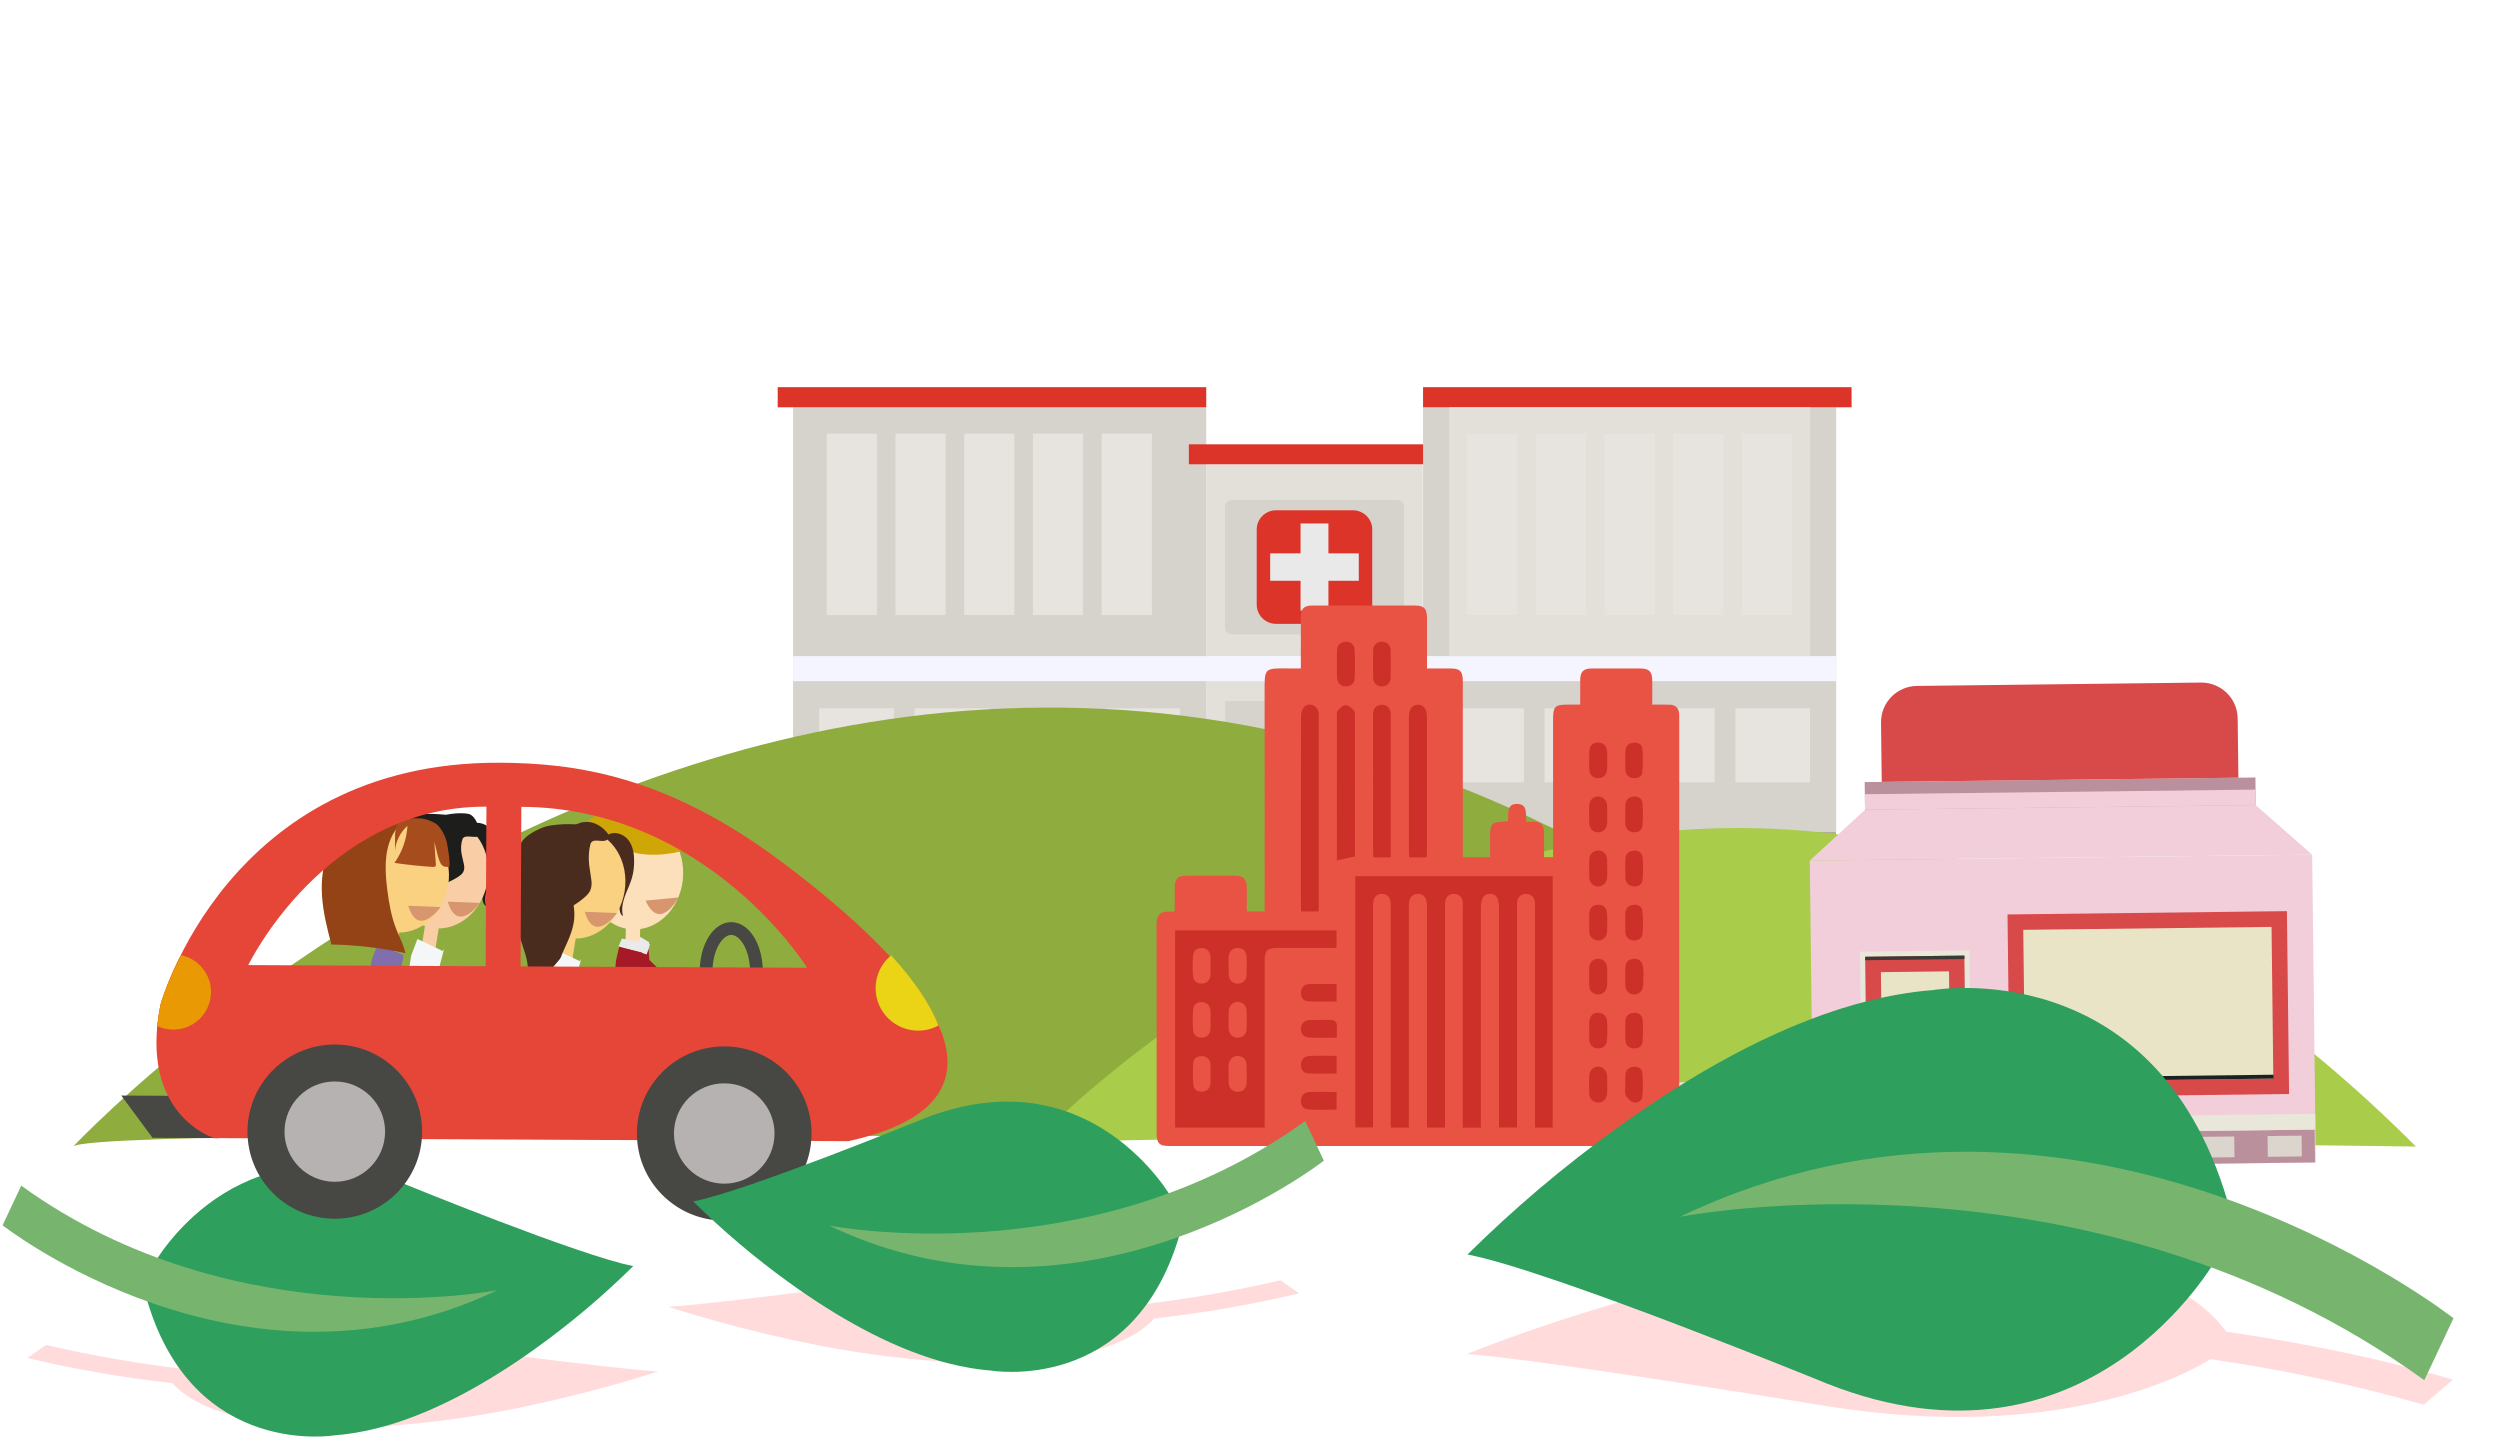 <svg xmlns="http://www.w3.org/2000/svg" viewBox="0 0 517.496 300.11"><g><g id="Livello_1" data-name="Livello 1"><g><rect x="249.689" y="96.102" width="44.816" height="76.112" fill="#e2e0d9"></rect><g><rect x="253.605" y="145.13" width="36.983" height="24.334" fill="#d6d2cc"></rect><rect x="249.689" y="169.464" width="44.816" height="2.749" fill="#d6d2cc"></rect></g><rect x="164.165" y="84.306" width="85.524" height="87.907" fill="#d6d2cc"></rect><rect x="160.983" y="80.144" width="88.706" height="4.161" fill="#dd342a"></rect><rect x="246.09" y="91.971" width="51.94" height="4.131" fill="#dd342a"></rect><g><path d="M288.998,131.319h-33.802c-.892,0-1.617-.544-1.617-1.213v-25.386c0-.67.725-1.215,1.617-1.215h33.802c.891,0,1.616.544,1.616,1.215v25.386c0,.67-.725,1.213-1.616,1.213Z" fill="#d6d2cc"></path><g><path d="M264.169,105.622c-2.222,0-4.028,1.776-4.028,3.958v15.601c0,2.185,1.805,3.96,4.028,3.96h15.857c2.221,0,4.024-1.775,4.024-3.96v-15.601c0-2.182-1.804-3.958-4.024-3.958h-15.857Z" fill="#dd342a"></path><polygon points="281.265 114.544 274.981 114.544 274.981 108.36 269.212 108.36 269.212 114.544 262.925 114.544 262.925 120.22 269.212 120.22 269.212 126.401 274.981 126.401 274.981 120.22 281.265 120.22 281.265 114.544" fill="#e9e9e9"></polygon></g></g><rect x="174.023" y="131.528" width="8.904" height="4.282" fill="#d6d2cc"></rect><rect x="230.928" y="131.529" width="8.904" height="4.282" fill="#d6d2cc"></rect><rect x="216.703" y="131.529" width="8.902" height="4.282" fill="#d6d2cc"></rect><rect x="202.474" y="131.529" width="8.905" height="4.282" fill="#d6d2cc"></rect><rect x="188.248" y="131.528" width="8.904" height="4.282" fill="#d6d2cc"></rect><g><rect x="169.57" y="146.616" width="15.471" height="15.338" fill="#e7e4e0"></rect><rect x="189.317" y="146.616" width="15.472" height="15.338" fill="#e7e4e0"></rect><rect x="209.065" y="146.616" width="15.471" height="15.338" fill="#e7e4e0"></rect><rect x="228.812" y="146.616" width="15.471" height="15.338" fill="#e7e4e0"></rect></g><rect x="294.569" y="84.306" width="85.521" height="87.909" fill="#d6d2cc"></rect><rect x="294.569" y="80.144" width="88.705" height="4.162" fill="#dd342a"></rect><rect x="164.165" y="135.811" width="215.924" height="5.192" fill="#f4f5ff"></rect><g><rect x="299.973" y="84.306" width="74.712" height="51.505" fill="#e2e0d9"></rect><rect x="360.588" y="89.774" width="10.388" height="37.54" fill="#e7e4e0"></rect><rect x="346.36" y="89.774" width="10.389" height="37.54" fill="#e7e4e0"></rect><rect x="332.135" y="89.774" width="10.386" height="37.54" fill="#e7e4e0"></rect><rect x="317.909" y="89.774" width="10.387" height="37.54" fill="#e7e4e0"></rect><rect x="303.683" y="89.774" width="10.387" height="37.54" fill="#e7e4e0"></rect></g><g><rect x="359.214" y="146.616" width="15.472" height="15.338" fill="#e7e4e0"></rect><rect x="339.467" y="146.616" width="15.472" height="15.338" fill="#e7e4e0"></rect><rect x="319.719" y="146.616" width="15.472" height="15.338" fill="#e7e4e0"></rect><rect x="299.973" y="146.616" width="15.47" height="15.338" fill="#e7e4e0"></rect></g><rect x="164.165" y="172.214" width="215.868" height="3.339" fill="#b4aa9b"></rect><rect x="228.041" y="89.774" width="10.388" height="37.54" fill="#e7e4e0"></rect><rect x="213.813" y="89.774" width="10.389" height="37.54" fill="#e7e4e0"></rect><rect x="199.588" y="89.774" width="10.386" height="37.54" fill="#e7e4e0"></rect><rect x="185.362" y="89.774" width="10.387" height="37.54" fill="#e7e4e0"></rect><rect x="171.136" y="89.774" width="10.387" height="37.54" fill="#e7e4e0"></rect></g><path d="M15.151,237.333s191.089-204.452,395.541,0c0,0-390.196-5.345-395.541,0Z" fill="#8fac3f"></path><path d="M213.111,237.333s138.647-148.342,286.989,0c0,0-283.111-3.878-286.989,0Z" fill="#a9cc4b"></path><g><rect x="374.998" y="177.526" width="103.995" height="63.71" transform="translate(-2.443 5.057) rotate(-.677)" fill="#f1ceda"></rect><polygon points="466.937 166.67 457.951 166.777 448.964 166.883 439.977 166.989 430.99 167.095 422.003 167.201 413.017 167.307 404.029 167.413 395.044 167.519 386.055 167.626 374.625 178.142 386.178 178.006 397.733 177.869 409.288 177.733 420.843 177.596 432.397 177.46 443.952 177.323 455.505 177.187 467.059 177.05 478.613 176.914 466.937 166.67" fill="#f1ceda"></polygon><rect x="386.018" y="161.415" width="80.887" height="5.733" transform="translate(-1.91 5.048) rotate(-.677)" fill="#bb909d"></rect><rect x="386.033" y="163.926" width="80.887" height="3.222" transform="translate(-1.925 5.048) rotate(-.677)" fill="#f1ceda"></rect><g><rect x="415.774" y="188.949" width="57.839" height="37.851" transform="translate(-2.424 5.266) rotate(-.677)" fill="#d8494a"></rect><rect x="418.995" y="192.17" width="51.397" height="31.408" transform="translate(-2.424 5.266) rotate(-.677)" fill="#e9e4c6"></rect><rect x="419.176" y="222.77" width="51.454" height=".806" transform="translate(-2.605 5.27) rotate(-.677)" fill="#1b2021"></rect></g><path d="M455.592,141.289l-58.794.695c-4.152.049-7.477,3.454-7.428,7.604l.145,12.263,73.826-.871-.145-12.264c-.049-4.151-3.453-7.476-7.604-7.427Z" fill="#d8494a"></path><g><rect x="375.334" y="234.434" width="103.832" height="6.801" transform="translate(-2.779 5.062) rotate(-.677)" fill="#bb909d"></rect><rect x="375.337" y="236.257" width="3.524" height="4.295" transform="translate(-2.789 4.47) rotate(-.677)" fill="#dbd5cd"></rect><rect x="385.754" y="236.113" width="7.048" height="4.295" transform="translate(-2.787 4.614) rotate(-.677)" fill="#dbd5cd"></rect><rect x="399.698" y="235.948" width="7.045" height="4.295" transform="translate(-2.784 4.779) rotate(-.677)" fill="#dbd5cd"></rect><rect x="413.638" y="235.784" width="7.046" height="4.295" transform="translate(-2.781 4.943) rotate(-.677)" fill="#dbd5cd"></rect><rect x="427.58" y="235.619" width="7.046" height="4.295" transform="translate(-2.778 5.108) rotate(-.677)" fill="#dbd5cd"></rect><rect x="441.521" y="235.454" width="7.047" height="4.295" transform="translate(-2.775 5.273) rotate(-.677)" fill="#dbd5cd"></rect><rect x="455.462" y="235.29" width="7.046" height="4.295" transform="translate(-2.772 5.437) rotate(-.677)" fill="#dbd5cd"></rect><rect x="469.404" y="235.125" width="7.046" height="4.295" transform="translate(-2.769 5.602) rotate(-.677)" fill="#dbd5cd"></rect></g><rect x="375.274" y="231.167" width="103.995" height="3.266" transform="translate(-2.72 5.062) rotate(-.677)" fill="#e9e6da"></rect><g><rect x="383.868" y="234.793" width="25.883" height="3.4" transform="translate(-2.765 4.703) rotate(-.677)" fill="#ddbac4"></rect><rect x="383.878" y="236.494" width="25.883" height="1.7" transform="translate(-2.775 4.703) rotate(-.677)" fill="#e9e6da"></rect><rect x="381.133" y="238.193" width="31.433" height="3.401" transform="translate(-2.805 4.704) rotate(-.677)" fill="#ddbac4"></rect><rect x="381.143" y="239.894" width="31.433" height="1.7" transform="translate(-2.816 4.704) rotate(-.677)" fill="#e9e6da"></rect></g><g><rect x="385.22" y="196.856" width="22.691" height="37.939" transform="translate(-2.521 4.698) rotate(-.677)" fill="#e9e6da"></rect><rect x="386.299" y="197.93" width="20.543" height="36.865" transform="translate(-2.528 4.699) rotate(-.677)" fill="#d8494a"></rect><rect x="389.438" y="201.152" width="14.099" height="16.105" transform="translate(-2.443 4.697) rotate(-.677)" fill="#e9e4c6"></rect><rect x="386.085" y="197.931" width="20.543" height=".715" transform="translate(-2.314 4.695) rotate(-.677)" fill="#3b3935"></rect></g></g><g><path id="Tracciato_4173" data-name="Tracciato 4173" d="M88.565,278.246c-30.536-3.981-47.237,3.28-50.815,5.086-9.495-1.114-18.921-2.761-28.231-4.933l-3.865,2.708c9.882,2.347,19.899,4.084,29.995,5.2,9.8,10.805,38.926,9.135,38.926,9.135h.024c.8-.021,1.6-.047,2.4-.082.444-.019.889-.042,1.334-.065l.627-.034c10.574-.688,21.08-2.185,31.426-4.479l.44-.1c.588-.127,1.17-.255,1.746-.384.425-.095.847-.19,1.264-.286l.548-.125c.688-.158,1.36-.317,2.024-.475l.115-.027c11.708-2.8,19.681-5.5,19.681-5.5-10.776-.661-47.639-5.639-47.639-5.639Z" fill="#ffdcdb"></path><g id="Raggruppa_9789" data-name="Raggruppa 9789"><path id="Tracciato_4174" data-name="Tracciato 4174" d="M71.875,296.835c.445-.056.889-.128,1.334-.2.21-.033.419-.067.627-.1,10.945-1.846,21.989-7.416,31.426-13.57l.44-.289c.588-.387,1.17-.774,1.745-1.163.426-.288.848-.577,1.265-.866.182-.127.367-.253.548-.379.687-.479,1.361-.959,2.024-1.44l.115-.083c6.981-5.039,13.561-10.612,19.681-16.669-10.767-2.021-47.633-17.1-47.633-17.1-34.712-13.711-51.555,16.6-51.555,16.6l-.5,2.763c-1.492-.328-2.291-.532-2.291-.532.4,1.958.88,3.775,1.4,5.515h0c0,.009.006.018.009.027,9.783,32.8,38.945,27.737,38.945,27.737h.024c.796-.066,1.596-.145,2.396-.251Z" fill="#2e9f5d"></path><path id="Tracciato_4175" data-name="Tracciato 4175" d="M.534,253.634s49.377,38.817,102.41,13.435h0s-53.969,10.593-98.546-21.641" fill="#77b56f"></path></g></g><g><path d="M266.445,230.023c.796-.246,1.579-.491,2.38-.735.829-.253,1.672-.346,3.12-.343,2.942.007,5.879.015,8.813.024,1.442.005,1.717.1.986.351-.708.243-1.455.487-2.217.741l3.253.008.655-.223c6.244-2.125,12.5-4.25,18.725-6.376,2.461-.84,2.167-.812,6.431-.78.491.004.988.006,1.58.009.543-.193,1.038-.368,1.532-.544.981-.348,1.956-.697,2.946-1.045.636-.224,1.384-.317,2.51-.313,1.059.004,2.103.013,3.154.02,4.083.027,8.166.053,12.248.08,1.384.009,1.612.1.941.383-1.035.437-2.087.873-3.131,1.31-.156.065-.312.131-.52.218,1.282.007,2.467.013,3.648.02,1.506.009,1.742.095,1.073.39-3.846,1.695-7.694,3.39-11.541,5.084l-.505.223,4.813.014c.464-.213.931-.428,1.399-.643.795-.365,1.232-.421,3.304-.422.206-0.0.421-.004.727-.008.596-.21.748-.526,2.677-.516,1.839.01.813.307.437.537.48.002.89.001,1.291.005,1.192.01,1.565.107,1.163.32-.466.246-.976.493-1.491.752l1.589.005.39-.199c2.585-1.318,5.169-2.637,7.754-3.955.691-.353,1.156-.414,3.079-.404.638.003,1.276.006,2.074.01.467-.25.906-.488,1.355-.725.502-.266,1.137-.353,2.533-.346,2.512.012,5.022.026,7.529.042,1.325.008,1.669.104,1.28.356-.367.238-.764.475-1.178.731.975.005,1.84.006,2.694.014,1.066.01,1.42.107,1.158.308-.055.042-.125.084-.189.125-6.22,4.087-12.44,8.173-18.66,12.26-.57.374-1.066.432-3.713.432-34.092 0-68.184 0-102.277-0-2.363-0-2.61-.071-1.456-.421,6.885-2.089,13.789-4.179,20.64-6.268,1.11-.338,1.844-.523,4.386-.488.131.002.303-.008.611-.016ZM307.752,236.667l.513-.233c4.7-2.129,9.401-4.257,14.101-6.386.624-.283,1.397-.409,2.514-.411,1.153-.002,1.398.13.773.421-4.576,2.132-9.152,4.264-13.728,6.397-.149.07-.298.139-.442.206l3.704.001.47-.225c4.427-2.124,8.854-4.248,13.281-6.372.113-.054.205-.109.349-.163.416-.155,1.325-.259,2.187-.247.902.013,1.242.103,1.036.256-.072.054-.211.108-.32.163-4.303,2.128-8.607,4.255-12.91,6.383l-.42.207,3.625.001c4.936-2.516,9.853-5.023,14.767-7.528-11.769-.032-23.466-.064-35.167-.096-6.704,2.545-13.374,5.077-20.053,7.613l3.637.001c.222-.086.408-.158.594-.231,5.578-2.167,11.155-4.333,16.735-6.5.568-.221,1.436-.338,2.456-.336,1.03.002,1.297.121.764.341-.118.049-.244.097-.366.146-5.32,2.116-10.64,4.231-15.959,6.347l-.596.237,3.699.001.593-.242c5.185-2.113,10.37-4.227,15.555-6.34.134-.055.258-.109.408-.164.559-.203,1.436-.315,2.426-.309.982.005,1.277.119.833.326-.117.055-.257.109-.388.164-5.049,2.111-10.099,4.222-15.148,6.333l-.553.231,3.699.001.569-.244c4.957-2.127,9.913-4.254,14.873-6.381.169-.072.322-.147.579-.217.503-.136,1.245-.202,2.051-.195.811.007,1.162.086,1.007.222-.067.059-.244.121-.381.181-4.863,2.143-9.728,4.286-14.592,6.429l-.479.211,3.704.001ZM263.432,236.655c.252-.086.464-.158.677-.231,4.766-1.622,9.529-3.244,14.298-4.866.843-.287,1.636-.374,3.351-.371,2.691.005,5.379.01,8.069.015.996.002,1.993.004,3.04.006l1.435-.532c-9.936-.021-19.812-.042-29.698-.063-6.534,2.02-13.017,4.024-19.533,6.038,6.105.001,12.147.002,18.36.003ZM292.566,230.093c.169-.052.279-.082.362-.113,5.371-1.947,10.74-3.894,16.106-5.841.117-.042.242-.087.289-.127.234-.195-.853-.279-1.963-.134-.51.066-1.0.184-1.27.279-5.432,1.919-10.83,3.837-16.233,5.756-.163.058-.297.116-.441.173l3.15.007ZM300.097,228.552c1.21-.037,2.297-.07,3.459-.106.071-.024.187-.059.28-.095,3.66-1.388,7.319-2.776,10.968-4.164.156-.06.383-.14.287-.175-.198-.072-.48-.165-.932-.163-.459.002-1.213.097-1.757.174-.295.041-.438.129-.618.195-2.928,1.085-5.852,2.169-8.776,3.254-1.001.371-2.003.743-2.91,1.079ZM309.829,228.489l.599-.238c3.328-1.323,6.656-2.646,9.981-3.97.167-.067.367-.135.451-.2.18-.136-.133-.213-.861-.214-.771-.001-1.464.077-1.968.224-.102.03-.17.061-.248.091-3.567,1.385-7.134,2.771-10.696,4.156-.119.046-.191.093-.29.142l3.032.009ZM316.148,228.51c.174-.064.319-.111.433-.159,3.251-1.358,6.501-2.716,9.745-4.074.587-.246.388-.378-.538-.383-.927-.005-1.748.122-2.365.367-.031.012-.06.024-.09.036-3.275,1.335-6.551,2.67-9.823,4.005-.157.064-.276.128-.424.197l3.062.009ZM316.205,222.582c-.001-0-.002-0-.003-0-.377.14-.781.28-1.124.419-.403.164-.153.276.603.282.819.006,1.624-.079,2.056-.227.865-.296,1.654-.595,2.342-.891.342-.147.021-.241-.815-.235-.825.006-1.509.098-1.969.252-.399.133-.729.267-1.09.401ZM321.811,222.619c-.359.139-.739.279-1.072.418-.397.167-.134.269.657.276.789.007,1.624-.086,2.058-.249.742-.278,1.442-.557,2.103-.836.39-.164.073-.264-.705-.267-.774-.003-1.555.095-2.007.258-.369.133-.692.267-1.035.4ZM281.096,235.578c-1.921-.001-3.709-.01-5.547.001-.964.006-1.848.1-2.337.248-.487.147-.311.269.599.28,1.872.021,3.856.007,5.839.008l1.446-.536ZM284.053,234.483c-1.846-.002-3.557-.012-5.323-.001-1.028.007-1.991.098-2.489.268-.41.14-.213.252.635.261,1.845.019,3.784.008,5.728.009l1.449-.537ZM289.92,232.304c-1.825-.003-3.509-.012-5.236-.005-.923.004-1.747.098-2.224.244-.478.147-.331.266.546.276,1.762.021,3.622.01,5.489.013l1.425-.528ZM285.585,233.931c.42-.156.84-.289,1.098-.42.084-.043-.161-.11-.417-.113-1.479-.012-2.992-.014-4.524-.008-.991.004-1.847.094-2.376.25-.502.148-.218.273.805.282,1.714.015,3.495.007,5.414.009ZM347.359,228.938c-.001-0-.002-0-.004-0.0.17-.096.387-.192.5-.288.182-.153-.337-.267-1.176-.257-.904.011-1.632.094-1.956.249-.389.185-.738.372-1.026.558-.245.158.263.267,1.103.267.846 0,1.725-.106,2.073-.26.202-.089.327-.18.486-.27ZM341.241,230.536c-.001 0-.003 0-.004 0-.176.096-.384.192-.521.288-.225.157.237.239,1.119.256.823.016,1.825-.097,2.148-.249.404-.191.762-.384,1.009-.575.192-.148-.225-.242-1.176-.243-.942-.002-1.655.085-2.035.236-.237.095-.363.192-.539.287ZM350.586,228.946c-.154.09-.321.18-.458.269-.24.157.161.248,1.023.264.83.016,1.659-.057,1.967-.2.471-.218.84-.441,1.08-.659.157-.143-.432-.216-1.286-.205-.846.011-1.52.096-1.826.243-.199.095-.334.191-.5.287ZM350.212,227.33c.159-.09.346-.18.472-.27.232-.164-.224-.282-1.057-.284-.786-.002-1.646.107-1.972.263-.374.179-.707.36-.989.54-.253.161.183.263,1.03.269.879.006,1.706-.099,2.066-.267.178-.083.303-.168.451-.252ZM335.908,235.396c-.002-0-.004-0-.005-0.0.17-.096.385-.192.5-.288.185-.153-.407-.262-1.341-.262-.919 0-1.893.111-2.226.267-.382.18-.714.36-.99.54-.247.161.291.262,1.278.265,1.026.004,1.961-.103,2.332-.271.184-.084.304-.168.453-.252ZM341.641,232.158c.002 0.0.005 0.0.007 0.0.159-.09.354-.18.47-.269.207-.159-.277-.259-1.204-.262-.94-.003-1.785.09-2.134.252-.399.185-.736.371-1.021.556-.235.153.201.241,1.15.255.895.013,1.846-.092,2.213-.245.227-.095.35-.191.52-.287ZM353.387,227.311c.001 0.0.002 0.0.004 0-.184.108-.422.216-.539.323-.148.135.211.218.981.233.764.014,1.569-.042,1.865-.176.504-.229.893-.463,1.153-.693.151-.133-.429-.205-1.199-.195-.802.01-1.486.091-1.798.239-.188.089-.313.179-.467.269ZM353.092,225.702c.17-.096.404-.193.495-.287.143-.148-.19-.243-1.04-.246-.844-.003-1.545.083-1.876.235-.415.191-.764.383-1.059.574-.243.158.228.257,1.08.254.899-.004,1.522-.098,1.88-.244.23-.094.351-.191.518-.287ZM335.281,233.778c-.165.09-.372.18-.485.269-.203.16.314.258,1.301.256,1.047-.002,1.813-.096,2.147-.242.434-.19.77-.383,1.022-.574.196-.149-.263-.24-1.24-.249-.936-.009-1.824.092-2.206.252-.228.095-.361.191-.538.287ZM339.572,235.395c-.174.102-.57.216-.461.302.116.09.58.185,1.142.216.766.043,1.811-.031,2.122-.164.55-.235.947-.475,1.182-.71.131-.13-.591-.197-1.505-.181-.89.016-1.639.093-1.951.233-.227.101-.358.203-.53.305ZM356.124,225.713c-.174.102-.391.204-.51.304-.159.136.159.219.902.237.737.017,1.528-.036,1.819-.169.511-.234.907-.474,1.163-.709.145-.133-.457-.192-1.219-.18-.763.013-1.363.092-1.658.229-.204.095-.335.191-.497.287ZM348.443,232.173c.024-0.0.048-0.0.071-0.0.133-.101.33-.204.385-.303.092-.162-.46-.246-1.449-.229-1.005.016-1.643.112-1.921.264-.318.173-.622.346-.887.52-.251.164.195.267,1.118.277.898.01,1.8-.084,2.197-.242.234-.094.328-.19.485-.286ZM342.323,233.782c-.163.096-.37.192-.48.287-.157.135.213.221,1.082.238.914.018,1.833-.041,2.166-.184.518-.223.897-.451,1.135-.675.151-.142-.515-.212-1.463-.198-.944.013-1.642.099-1.946.245-.198.095-.333.191-.494.287ZM347.878,230.531c-.174.102-.369.203-.516.305-.214.148.191.237,1.025.254.837.017,1.732-.051,2.047-.193.496-.223.867-.452,1.1-.676.149-.143-.493-.208-1.394-.192-.847.015-1.481.098-1.788.233-.201.089-.316.179-.472.269Z" fill="#ffdcdb"></path><g><polygon points="241.011 235.564 345.181 235.564 345.181 151.079 325.496 151.079 325.322 178.428 312.257 180.17 299.541 177.383 299.541 140.627 291.18 140.627 291.005 131.743 273.063 130.698 272.889 141.847 265.05 141.324 266.444 186.789 262.786 191.144 240.663 191.667 241.011 235.564" fill="#cd3028"></polygon><g><path d="M243.167,188.599c0-1.663-.009-3.315.002-4.967.012-1.711.636-2.348,2.316-2.352,3.413-.009,6.827-.008,10.24-0,1.678.004,2.323.639,2.348,2.342.025,1.652.005,3.305.005,5.03h3.701v-1.515c0-14.439.015-28.878-.008-43.317-.009-5.707-.287-5.512,5.405-5.452.656.007,1.312.001,2.097.001,0-1.313-0-2.509 0-3.704 0-2.372-.009-4.744.003-7.115.008-1.524.668-2.181,2.218-2.202,1.457-.02,2.914-.005,4.371-.005,5.661-0,11.322-.003,16.984.001,1.92.001,2.526.603,2.534,2.544.013,2.996.004,5.992.004,8.988 0.0.448 0.0.896 0,1.492,1.701,0,3.271-.004,4.841.001,2.001.006,2.567.582,2.567,2.611.001,11.651.001,23.302.001,34.953v1.531h5.655c0-1.467-0-2.947 0-4.426.001-2.514.377-2.904,2.845-2.959.246-.005.491-.04.847-.07.182-1.448-.44-3.618,1.912-3.594,2.241.023,1.742,2.085,1.856,3.667.576,0,1.064-.012,1.552.002,1.446.041,2.122.699,2.147,2.168.029,1.702.007,3.404.007,5.192h1.867v-1.375c0-9.113-0-18.226 0-27.338 0-2.438.443-2.87,2.932-2.871.826-0,1.652-0,2.685-0,0-1.733-.006-3.377.002-5.02.008-1.838.628-2.463,2.478-2.468,3.33-.009,6.66-.012,9.99.001,1.761.007,2.415.652,2.439,2.403.023,1.652.005,3.305.005,5.085,1.262,0,2.376-.02,3.489.005,1.389.031,2.034.69,2.09,2.086.012.291.003.582.003.874 0,28.462 0,56.923-0,85.385-0,2.606-.409,3.008-3.056,3.008-34.092 0-68.184 0-102.277-0-2.363-0-2.844-.48-2.844-2.844-.001-14.106.018-28.212-.019-42.318-.006-2.284.135-3.535,3.134-3.339.155.01.314-.055.632-.117ZM306.536,233.427v-1.6c0-14.649-0-29.298 0-43.946 0-1.945.565-2.82,1.837-2.856,1.312-.036,1.917.867,1.917,2.874.001,14.69 0,29.38 0,44.071,0,.479 0.0.958 0,1.418h3.739v-1.554c0-14.649-0-29.297 0-43.946 0-.375-.026-.752.012-1.123.107-1.068.897-1.801,1.913-1.731,1.061.073,1.66.689,1.777,1.741.041.37.01.748.01,1.123 0,14.69 0,29.381 0,44.071v1.433h3.66v-52.03h-40.854v51.999h3.672c0-.589,0-1.083 0-1.577 0-14.815-.001-29.63.002-44.446 0-1.509.647-2.32,1.818-2.322,1.184-.002,1.829.8,1.852,2.305.005.333.001.666.001.999 0,14.482 0,28.965 0,43.447v1.623h3.735v-1.655c0-14.482-0-28.965 0-43.447,0-.375-.012-.75.006-1.123.069-1.395.759-2.168,1.904-2.149,1.136.019,1.786.793,1.844,2.211.015.374.005.749.005,1.124 0,14.482 0,28.965 0,43.447v1.585h3.735v-1.676c0-14.607-.001-29.214.003-43.821 0-.497-.023-1.01.085-1.489.212-.939.886-1.398,1.824-1.367.944.031,1.551.565,1.726,1.498.076.403.034.83.034,1.245.001,14.732.001,29.464.001,44.196v1.45h3.739ZM261.78,233.398c0-.582-0-1.074-0-1.566 0-11.021-.002-22.042.002-33.062.001-1.949.595-2.548,2.504-2.55,2.995-.004,5.991-.001,8.986-.001,1.11-0,2.219,0,3.386,0v-3.631h-33.415v40.811h18.537ZM272.918,188.661c.028-.357.058-.563.058-.768.003-13.272.003-26.544 0-39.815-0-.289.003-.592-.078-.864-.39-1.322-2.076-1.848-2.975-.837-.412.463-.616,1.266-.617,1.916-.035,13.064-.026,26.128-.024,39.191 0.0.395.034.79.052,1.177h3.583ZM276.734,178.092c1.293-.275,2.456-.522,3.701-.786.01-.164.036-.405.036-.647.002-9.48.005-18.96-.006-28.44-0-.406.016-.959-.222-1.189-.494-.477-1.17-1.098-1.742-1.069-.58.029-1.216.694-1.648,1.227-.234.289-.116.881-.116,1.337-.005,7.401-.004,14.802-.004,22.203-0,2.534,0,5.068,0,7.364ZM287.881,177.473v-1.631c0-9.058.001-18.116-.002-27.173-0-.456.034-.927-.064-1.364-.208-.926-.856-1.437-1.79-1.418-.988.02-1.618.571-1.779,1.578-.033.203-.017.415-.017.622-.001,9.473-.001,18.947.003,28.42 0.0.316.056.632.087.967h3.563ZM295.311,177.486c.026-.436.062-.764.062-1.092.003-9.315.005-18.631-0-27.946-.001-1.684-.659-2.573-1.86-2.576-1.202-.003-1.852.887-1.872,2.567-.001.083-0.0.166-0.0.25-0,9.149-.001,18.298.003,27.447 0.0.438.044.876.07,1.351h3.597ZM276.747,137.354c-.001 0-.003 0-.004 0,0,.954-.034,1.91.009,2.862.051,1.119.763,1.861,1.761,1.874,1.08.014,1.829-.592,1.884-1.602.111-2.024.114-4.065-.011-6.088-.062-1.004-.818-1.623-1.91-1.55-1.077.072-1.655.72-1.718,1.768-.054.909-.011,1.824-.011,2.737ZM284.23,137.392c0,.954-.028,1.908.007,2.861.041,1.138.721,1.817,1.768,1.838,1.045.021,1.819-.642,1.852-1.757.056-1.906.054-3.815.002-5.721-.031-1.123-.788-1.786-1.835-1.775-1.041.011-1.745.701-1.787,1.819-.034.911-.007,1.824-.007,2.736ZM276.676,226.035c-1.976,0-3.839-.057-5.697.023-.973.042-1.61.685-1.683,1.692-.073,1.004.456,1.833,1.412,1.9,1.965.138,3.947.041,5.968.041v-3.657ZM276.677,218.557c-1.936,0-3.758-.065-5.572.025-1.056.052-1.795.675-1.814,1.836-.015.955.515,1.713,1.42,1.768,1.967.12,3.947.037,5.966.037v-3.666ZM276.669,203.696c-1.991,0-3.85-.048-5.705.019-.991.036-1.599.68-1.668,1.68-.069,1.001.451,1.808,1.426,1.869,1.958.123,3.93.037,5.947.037v-3.606ZM276.724,214.795c0-1.062.065-1.974-.037-2.866-.033-.291-.489-.75-.768-.763-1.613-.072-3.231-.074-4.845-.016-1.044.037-1.687.652-1.783,1.714-.091,1.005.582,1.855,1.688,1.907,1.853.087,3.713.024,5.745.024ZM332.677,179.804c-.001,0-.003-0-.004-0,0-.665.053-1.335-.012-1.994-.105-1.059-.951-1.835-1.914-1.746-1.037.095-1.713.68-1.76,1.754-.056,1.286-.064,2.578-.003,3.863.051,1.09.865,1.836,1.832,1.824.973-.012,1.766-.765,1.853-1.83.051-.619.009-1.246.009-1.87ZM328.979,190.936c-.002 0-.003 0-.005 0,0,.664-.035,1.331.008,1.993.07,1.086.752,1.643,1.771,1.752.95.101,1.843-.693,1.901-1.752.073-1.325.092-2.663-.011-3.985-.08-1.025-.744-1.667-1.829-1.662-1.075.005-1.706.611-1.821,1.663-.072.656-.013,1.327-.013,1.991ZM336.44,179.795c0,.623-.016,1.247.003,1.87.033,1.092.673,1.71,1.696,1.808.985.095,1.799-.423,1.883-1.417.128-1.519.131-3.066-.01-4.582-.092-.991-.926-1.486-1.907-1.39-.971.095-1.591.697-1.656,1.717-.042.662-.008,1.329-.01,1.994ZM332.678,168.652c0-.623.032-1.249-.007-1.87-.072-1.138-.878-1.937-1.891-1.928-.957.009-1.757.779-1.804,1.863-.054,1.244-.055,2.495.001,3.739.05,1.116.791,1.81,1.807,1.83,1.055.021,1.816-.721,1.889-1.888.036-.58.006-1.163.005-1.745ZM332.679,224.59c-.002,0-.004,0-.006-0,0-.665.046-1.334-.01-1.994-.09-1.062-.908-1.814-1.88-1.807-.956.007-1.76.777-1.807,1.86-.054,1.244-.055,2.494.001,3.739.05,1.116.789,1.811,1.804,1.833,1.055.023,1.818-.719,1.892-1.885.037-.58.006-1.163.006-1.745ZM332.669,202.136c.003,0,.005-0.0.008-0,0-.622.038-1.247-.008-1.866-.083-1.101-.813-1.788-1.841-1.795-1.042-.008-1.787.642-1.845,1.766-.065,1.282-.06,2.572-0,3.855.049,1.059.697,1.666,1.75,1.75.994.079,1.821-.656,1.924-1.72.064-.657.012-1.326.012-1.99ZM336.447,168.447c.001 0.0.003 0.0.004 0,0,.748-.062,1.502.016,2.241.099.938.693,1.501,1.636,1.584.935.082,1.78-.322,1.869-1.257.151-1.595.154-3.223.011-4.818-.082-.92-.93-1.403-1.844-1.315-.951.091-1.613.666-1.684,1.696-.043.62-.008,1.246-.008,1.869ZM332.67,157.364c0-.664.077-1.339-.018-1.989-.149-1.02-.778-1.665-1.849-1.659-1.064.007-1.744.618-1.809,1.673-.081,1.322-.076,2.656-.006,3.979.058,1.093.857,1.762,1.894,1.716,1.094-.049,1.653-.714,1.775-1.73.078-.654.015-1.326.012-1.99ZM328.968,213.393c0,.622-.043,1.248.01,1.865.095,1.106.828,1.783,1.861,1.762,1.096-.023,1.728-.673,1.806-1.687.102-1.32.096-2.658.004-3.979-.072-1.029-.736-1.655-1.801-1.71-1.02-.053-1.773.652-1.869,1.759-.057.659-.01,1.326-.012,1.99ZM336.456,224.566c0,.706-.205,1.503.056,2.093.276.621.917,1.28,1.545,1.496.856.295,1.799-.22,1.894-1.142.167-1.632.168-3.303.01-4.936-.087-.904-.955-1.367-1.879-1.252-.899.112-1.54.655-1.617,1.623-.056.702-.011,1.411-.008,2.117ZM336.452,157.352c0,.705-.053,1.415.013,2.113.089.939.655,1.508,1.602,1.608.939.099,1.801-.29,1.889-1.216.155-1.63.155-3.297-.009-4.925-.093-.921-.972-1.314-1.9-1.201-.929.113-1.511.675-1.587,1.631-.052.659-.01,1.326-.008,1.99ZM340.131,202.165c.026-.001.052-.001.078-.002-.037-.702-.006-1.416-.125-2.104-.194-1.126-.955-1.696-2.016-1.572-1.078.126-1.601.797-1.623,1.849-.024,1.202-.032,2.405.002,3.607.032,1.136.706,1.848,1.723,1.908.989.059,1.798-.6,1.945-1.701.087-.651.016-1.323.016-1.985ZM336.449,213.37c0,.663-.044,1.331.011,1.989.078.94.621,1.53,1.566,1.644.993.12,1.856-.297,1.958-1.289.159-1.55.162-3.137.022-4.69-.088-.984-.926-1.463-1.918-1.362-.987.1-1.579.699-1.636,1.717-.037.661-.007,1.327-.004,1.99ZM336.444,190.801c0,.706-.024,1.413.006,2.117.044,1.029.665,1.638,1.626,1.741.965.103,1.837-.381,1.927-1.364.143-1.554.137-3.143-.018-4.697-.099-.993-.952-1.43-1.947-1.307-.935.116-1.495.699-1.581,1.642-.056.618-.011,1.245-.014,1.867Z" fill="#e85344"></path><path d="M254.337,222.161c0-.62-.053-1.246.012-1.859.109-1.031.975-1.798,1.928-1.713,1.041.092,1.708.681,1.756,1.742.06,1.32.069,2.648-.007,3.966-.06,1.046-.717,1.648-1.779,1.704-1.006.053-1.801-.66-1.898-1.731-.063-.697-.012-1.405-.012-2.108Z" fill="#e85344"></path><path d="M254.338,199.786c0-.624-.066-1.257.015-1.87.136-1.035.757-1.673,1.832-1.681,1.069-.008,1.762.593,1.835,1.646.091,1.325.084,2.663.015,3.989-.058,1.115-.849,1.784-1.875,1.756-1.006-.027-1.747-.751-1.82-1.845-.044-.663-.008-1.331-.008-1.997.002,0,.005-0.0.007-0Z" fill="#e85344"></path><path d="M254.329,211.055c-0-.582-.03-1.166.006-1.746.072-1.16.845-1.921,1.89-1.907,1.01.014,1.761.711,1.815,1.828.06,1.244.065,2.496.003,3.74-.06,1.202-.823,1.871-1.925,1.831-1.006-.037-1.713-.759-1.782-1.875-.039-.621-.007-1.247-.007-1.871Z" fill="#e85344"></path><path d="M250.577,199.906c.001.624.03,1.249-.006,1.87-.061,1.059-.642,1.741-1.694,1.819-1.047.078-1.829-.482-1.915-1.542-.114-1.4-.121-2.822-.01-4.222.083-1.042.83-1.638,1.896-1.578,1.065.06,1.645.729,1.72,1.783.045.62.008,1.246.009,1.87Z" fill="#e85344"></path><path d="M250.574,211.154c0,.623.041,1.249-.009,1.868-.085,1.054-.679,1.706-1.746,1.756-.998.047-1.758-.475-1.838-1.478-.115-1.439-.117-2.899-.011-4.338.073-.993.801-1.55,1.808-1.518,1.063.034,1.687.66,1.781,1.719.059.659.011,1.328.011,1.992.001 0.0.003 0.0.004 0Z" fill="#e85344"></path><path d="M250.563,222.347c0,.665.057,1.336-.013,1.994-.108,1.002-.738,1.589-1.732,1.634-.931.042-1.72-.427-1.797-1.372-.125-1.519-.117-3.06-.011-4.582.068-.968.874-1.429,1.778-1.407.976.024,1.646.606,1.756,1.614.076.698.015,1.412.015,2.118.002 0.0.004 0.0.006 0Z" fill="#e85344"></path></g></g></g><g><g><path d="M97.591,170.634c1.387-.74,3.215-.05,4.161,1.203.947,1.253,1.178,2.906,1.155,4.475-.017,1.113-.146,2.228-.452,3.298-.379,1.327-1.021,2.563-1.483,3.864-.462,1.301-.741,2.729-.363,4.057-1.25-.628-.525-3.471-1.075-5.136-.597-1.808-1.415-3.541-1.925-5.375-.51-1.834-1.02-3.644-.347-5.425" fill="#1d1e1c"></path><rect x="86.762" y="192.495" width="4.602" height="2.891" transform="translate(-116.566 251.054) rotate(-80.857)" fill="#f9cea7"></rect><path d="M100.929,182.425c-1.001,6.191-6.154,10.51-11.51,9.648-5.356-.862-8.886-6.579-7.885-12.769,1.002-6.193,6.155-10.512,11.51-9.65,5.356.862,8.886,6.579,7.884,12.772Z" fill="#f9cea7"></path><path d="M92.683,186.639l6.675.263s-4.669,6.551-6.675-.263Z" fill="#d7966e"></path><polyline points="85.107 197.83 84.187 203.705 82.235 209.933 81.567 211.464 90.919 212.59 89.529 205.545 91.946 196.369 91.664 196.86 86.412 194.364" fill="#f5f6f7"></polyline><path d="M95.986,219.288l-7.215.739.082-1.576-2.988-3.215s-4.46-.073-3.462-4.078l8.389.786,5.652,5.973-.075,1.437-.383-.066Z" fill="#2b2523"></path><path d="M93.165,169.627c-1.231-.142-2.43.483-2.305,1.168.053.29.296.577.238.863-.109.538-1.18.801-1.717,1.24-.729.595-.392,1.423.01,2.143.765,1.369,1.694,2.759,1.58,4.159-.102,1.242-1.018,2.385-1.911,3.499-.517.646-1.041,1.318-1.007,2.041s.784,1.516,2.053,1.754c-1.295-.196-2.635-.159-3.958-.2-1.323-.041-2.723-.18-3.782-.654.378-.278.399-.695.053-1.012-.26.188,2.987,6.021,2.727,6.209-3.78-1.099-4.768-6.084-5.545-7.442-.786-1.373-.524-2.333-.909-3.743-.325-1.191-1.049-2.608-.719-3.775.384-1.359.764-2.964,2.481-4.283.875-.672,3.204-2.894,4.721-3.017,2.33-.19,6.645-.175,8.87.375" fill="#1d1e1c"></path><path d="M99.343,172.953c-.667.562-1.987.075-2.958.235-.273.045-.583.282-.648.478-.327.995-.377,2.088-.185,3.114.365,1.954.888,2.837.266,3.847-.794,1.29-5.798,3.3-7.734,3.57.842-2.991-1.449-8.413-.816-11.435.121-.578,2.595-2.736,3.037-3.219.951-1.04,4.932-1.431,6.635-1.078,1.703.353,2.229,3.325,3.061,4.46" fill="#1d1e1c"></path><g><polygon points="97.891 211.38 99.068 209.82 91.431 204.67 87.97 197.231 86.322 198.657 90.1 205.685 97.891 211.38" fill="#f9d181"></polygon><polygon points="88.985 198.759 90.305 201.916 90.105 202.216 88.726 202.913 87.921 203.335 85.145 199.254 87.87 196.013 88.985 198.759" fill="#f5f6f7"></polygon></g></g><path d="M151.371,211.472c-3.664,0-6.533-4.521-6.533-10.295s2.869-10.295,6.533-10.295,6.535,4.521,6.535,10.295-2.871,10.295-6.535,10.295ZM151.371,193.526c-1.838,0-3.889,3.142-3.889,7.651s2.05,7.651,3.889,7.651c1.841,0,3.891-3.142,3.891-7.651s-2.05-7.651-3.891-7.651Z" fill="#474743"></path><g><g><g><g><rect x="78.6" y="193.352" width="4.602" height="2.891" transform="translate(-124.276 243.718) rotate(-80.857)" fill="#f9d181"></rect><path d="M92.768,183.282c-1.001,6.191-6.154,10.51-11.51,9.648-5.356-.862-8.886-6.579-7.885-12.769,1.002-6.193,6.155-10.512,11.51-9.65,5.356.862,8.886,6.579,7.884,12.772Z" fill="#f9d181"></path><path d="M84.522,187.496l6.675.263s-4.669,6.551-6.675-.263Z" fill="#d7966e"></path><polyline points="76.946 198.687 76.025 204.562 74.073 210.79 73.405 212.321 82.758 213.447 81.368 206.402 83.438 198.543 83.503 197.717 78.251 195.221" fill="#816ead"></polyline><path d="M87.825,220.145l-7.215.739.082-1.576-2.988-3.215s-4.46-.073-3.462-4.078l8.389.786,5.652,5.973-.075,1.437-.383-.066Z" fill="#2b2523"></path><g><polygon points="89.73 212.237 90.907 210.677 83.269 205.527 79.809 198.088 78.161 199.514 81.939 206.542 89.73 212.237" fill="#f9d181"></polygon><polygon points="80.824 199.616 82.144 202.773 81.944 203.073 80.564 203.77 79.759 204.192 76.984 200.111 79.708 196.87 80.824 199.616" fill="#816ead"></polygon></g><path d="M88.302,170.688c-2.61-1.219-5.464-1.916-8.344-2.037-1.37-.058-2.755.016-4.081.363-3.307.867-6.014,3.43-7.525,6.49-1.512,3.06-1.922,6.571-1.695,9.975.228,3.404,1.064,6.735,1.941,10.033,5.151.093,10.294.697,15.326,1.8-.363-1.724-1.232-3.293-1.882-4.931-1.02-2.57-1.503-5.32-1.856-8.061-.478-3.709-.702-7.634.849-11.038.426-.936.995-1.829,1.798-2.473.803-.643,1.867-1.012,2.88-.824" fill="#944316"></path></g><path d="M84.915,169.395c1.287.059,2.632-.349,5.043.931,1.259.669,2.352,2.922,2.592,4.324.254,1.482.582,3.154.497,4.783-1.934.094-1.958-.329-3.151-5.219.108,1.541.217,3.081.325,4.622.011.162.017.342-.087.468-.128.154-.36.156-.56.143-2.651-.162-5.294-.438-7.921-.829,1.594-2.237,2.538-4.929,2.689-7.669-1.475,1.307-2.419,3.195-2.576,5.157.003-1.048.006-2.095.009-3.143.001-.406.007-.831.194-1.191,0,0,.086-2.509,2.945-2.378Z" fill="#a74c1d"></path></g><g><polygon points="132.288 193.791 131.436 195.142 134.148 196.578 134.397 195.054 133.881 194.745 132.288 193.791" fill="#eaeaec"></polygon><path d="M132.394,216.065l-2.764.233c-1.478.124-2.777-.97-2.902-2.444l-.226-2.669c-.05-.592.481-.041,1.075-.091l4.365-.368c1.478-.124,2.777.97,2.902,2.444l0.0 0c.125,1.474-.972,2.77-2.45,2.895Z" fill="#c99d6b"></path><rect x="128.629" y="192.855" width="4.711" height="2.96" transform="translate(-66.375 320.716) rotate(-88.654)" fill="#fce0bc"></rect><g><path d="M141.413,181.008c-.152,6.418-4.775,11.514-10.327,11.383-5.552-.13-9.93-5.438-9.779-11.856.152-6.421,4.775-11.517,10.327-11.386,5.552.13,9.93,5.438,9.779,11.859Z" fill="#fce0bc"></path><path d="M123.91,180.087c.266,1.512-.439,2.942-1.577,3.196-1.138.255-2.274-.764-2.54-2.276-.267-1.512.44-2.943,1.577-3.197,1.138-.255,2.274.764,2.54,2.276Z" fill="#fce0bc"></path></g><path d="M133.637,186.427l6.807-.66s-3.821,7.293-6.807.66Z" fill="#d7966e"></path><polyline points="127.515 198.829 126.29 211.503 127.71 212.559 135.469 212.992 134.247 196.397 134.03 196.935 128.355 195.133" fill="#a61a28"></polyline><polygon points="128.728 194.282 128.017 195.905 133.869 197.559 134.554 195.457 128.728 194.282" fill="#eaeaec"></polygon><path d="M144.817,173.361c-.995,1.959-4.149,2.928-4.149,2.928-11.438,2.586-15.657-3.394-15.657-3.394-2.097,1.657-1.394,8.584-1.394,8.584l-1.705-3.505c-1.234-.89-2.573,2.22-2.573,2.22-1.708-9.85,4.557-11.547,4.557-11.547.183-.741-.598-1.423-.598-1.423l1.566.947.034-1.421.761.7c8.95-4.795,13.611,1.878,13.611,1.878,0,0,2.113.994,3.738-.219l-1.359,1.902s3.219.189,3.664-.54c.666-1.091-2.468,3.127-2.468,3.127l3.231-1.63-1.259,1.392Z" fill="#cea606"></path><path d="M121.519,183.255s2.248,6.297,5.88,8.234c0,0-8.443-4.414-8.258-11.48,0,0,.852,2.835,2.378,3.246Z" fill="#cea606"></path><path d="M121.874,176.619c-.306.208-3.589,2.945-1.181,6.146l-1.24-.109s-1.465-6.162-.194-8.449c2.792-5.027,2.042,2.165,2.614,2.39.009.004.01.016.001.022Z" fill="#cea606"></path><path d="M138.598,168.555s2.869,1.421,4.496.106c0,0,.11.723-1.446,2.351l3.664-.54-1.114,2.093,1.876-.597s-2.725,3.537-3.953,3.719c-1.228.182-6.035-4.848-6.035-4.848l.739-3.7s1.326,1.225,1.772,1.416Z" fill="#cea606"></path><g><polygon points="151.372 202.496 150.98 200.535 141.831 202.843 133.777 200.408 133.745 202.636 141.701 204.549 151.372 202.496" fill="#fce0bc"></polygon><polygon points="135.638 200.677 141.34 202.647 148.378 201.057 149.268 203.429 141.11 205.082 132.341 202.417 132.122 199.421 135.638 200.677" fill="#a61a28"></polygon></g><g><polygon points="148.664 202.118 147.968 200.258 137.905 202.762 131.545 197.052 130.468 199.628 137.304 204.693 148.664 202.118" fill="#fce0bc"></polygon><polyline points="129.448 196.342 128.872 199.012 137.325 205.188 147.197 202.919 146.02 200.531 138.161 202.369 132.835 197.153" fill="#a61a28"></polyline></g></g><g><path d="M125.951,172.736c1.387-.74,3.215-.05,4.161,1.203.947,1.253,1.178,2.906,1.155,4.475-.017,1.113-.146,2.228-.452,3.298-.379,1.327-1.021,2.563-1.483,3.864-.462,1.301-.741,2.729-.363,4.057-1.25-.628-.525-3.471-1.075-5.136-.597-1.808-1.415-3.541-1.925-5.375-.51-1.834-1.02-3.644-.347-5.425" fill="#4a2c1f"></path><rect x="115.122" y="194.597" width="4.602" height="2.891" transform="translate(-94.787 280.822) rotate(-80.857)" fill="#f9d181"></rect><path d="M129.29,184.528c-1.001,6.191-6.154,10.51-11.51,9.648-5.356-.862-8.886-6.579-7.885-12.769,1.002-6.193,6.155-10.512,11.51-9.65,5.356.862,8.886,6.579,7.884,12.772Z" fill="#f9d181"></path><path d="M121.044,188.741l6.675.263s-4.669,6.551-6.675-.263Z" fill="#d7966e"></path><polyline points="113.467 199.932 112.547 205.807 110.595 212.035 109.927 213.566 119.28 214.692 117.889 207.647 120.307 198.471 120.025 198.962 114.773 196.466" fill="#f5f6f7"></polyline><path d="M124.347,221.39l-7.215.739.082-1.576-2.988-3.215s-4.46-.073-3.462-4.078l8.389.786,5.652,5.973-.075,1.437-.383-.066Z" fill="#2b2523"></path><path d="M121.484,172.52c-1.228-.206-2.456.981-2.36,2.22.04.524.272,1.037.202,1.558-.132.982-1.217,1.505-1.774,2.325-.756,1.111-.454,2.603-.081,3.893.709,2.454,1.58,4.941,1.405,7.489-.155,2.261-1.122,4.376-2.065,6.438-.546,1.195-1.099,2.438-1.097,3.752s.721,2.722,1.982,3.099c-1.29-.301-2.634-.176-3.958-.195-1.324-.018-2.721-.211-3.762-1.027.39-.522.43-1.281.096-1.84-.268.352-.536.705-.805,1.057.166-2.533-.955-4.945-1.676-7.379-.729-2.462-1.058-5.021-1.383-7.568-.275-2.15-.549-4.339-.169-6.472.443-2.485.413-3.448,2.191-5.918.906-1.258,3.765-2.711,5.29-3.001,2.343-.445,6.667-.601,8.873.303" fill="#4a2c1f"></path><path d="M125.834,173.674c-.679.792-1.991.144-2.966.385-.275.068-.59.402-.658.676-.347,1.386-.419,2.903-.248,4.322.326,2.702.831,3.916.189,5.328-.821,1.805-5.871,4.692-7.814,5.106.903-4.164,2.113-11.141,2.808-15.344.133-.804.342-1.614.794-2.293.973-1.461,2.982-2.029,4.68-1.573,1.698.456,3.067,1.785,3.877,3.342" fill="#4a2c1f"></path><g><polygon points="126.251 213.482 127.429 211.922 119.791 206.773 116.33 199.333 114.683 200.759 118.461 207.787 126.251 213.482" fill="#f9d181"></polygon><polygon points="117.345 200.861 118.666 204.018 118.465 204.318 117.086 205.015 116.281 205.437 113.505 201.356 116.23 198.115 117.345 200.861" fill="#f5f6f7"></polygon></g></g><g><path d="M45.797,226.879l-20.69-.1,6.47,8.746,13.733.066s-2.971-3.913.487-8.712Z" fill="#474743"></path><g><g><g><path d="M185.046,198.879c-1.98,1.615-3.25,4.068-3.263,6.819-.024,4.892,3.932,8.876,8.836,8.9,1.529.007,2.97-.371,4.229-1.045-1.75-4.616-5.207-9.589-9.802-14.674Z" fill="#ebd315"></path><path d="M32.5,213.181c.958.421,2.014.664,3.128.669,4.343.021,7.881-3.474,7.902-7.808.019-3.849-2.749-7.05-6.41-7.735-2.833,5.757-3.923,9.772-3.923,9.772-.359,1.817-.576,3.507-.698,5.102Z" fill="#e89903"></path></g><path d="M161.192,177.952c-23.58-17.511-42.343-19.994-57.708-20.069-56.6-.273-70.287,50.196-70.287,50.196-4.496,22.77,11.124,27.506,11.124,27.506l58.784.284,72.511.35c38.854-8.526,15.926-35.728-14.425-58.267ZM51.397,199.769s15.872-32.952,49.295-32.791l-.16,33.028-49.135-.237ZM107.757,200.041l.16-33.028c38.61.186,59.162,33.315,59.162,33.315l-59.323-.286Z" fill="#e64637"></path></g><g><g><path d="M87.376,234.333c-.048,9.957-8.179,17.99-18.16,17.941-9.981-.048-18.034-8.159-17.986-18.116.048-9.959,8.18-17.992,18.161-17.944,9.981.048,18.033,8.159,17.985,18.118Z" fill="#474743"></path><path d="M79.714,234.296c-.028,5.735-4.712,10.362-10.461,10.334-5.749-.028-10.388-4.7-10.36-10.435.028-5.737,4.712-10.364,10.461-10.336,5.75.028,10.389,4.7,10.361,10.437Z" fill="#b5b2b1"></path></g><g><path d="M167.987,234.722c-.048,9.957-8.179,17.99-18.16,17.941-9.981-.048-18.034-8.159-17.986-18.116.048-9.959,8.18-17.992,18.161-17.944,9.981.048,18.033,8.159,17.985,18.118Z" fill="#474743"></path><path d="M160.326,234.685c-.028,5.735-4.712,10.362-10.461,10.334-5.749-.028-10.388-4.7-10.36-10.435.028-5.737,4.712-10.364,10.461-10.336,5.75.028,10.389,4.7,10.361,10.437Z" fill="#b5b2b1"></path></g></g></g></g></g><g><path d="M184.457,197.756c-1.959,1.613-3.209,4.054-3.21,6.786-.002,4.858,3.945,8.797,8.815,8.799,1.518 0,2.948-.382,4.195-1.057-1.759-4.576-5.214-9.499-9.8-14.528Z" fill="#ebd315"></path><path d="M32.563,212.388c.942.441,1.984.705,3.09.737,4.312.122,7.905-3.267,8.027-7.568.108-3.821-2.565-7.063-6.184-7.827-2.947,5.65-4.122,9.61-4.122,9.61-.399,1.796-.654,3.469-.811,5.049Z" fill="#e89903"></path></g></g></g><g id="Raggruppa_9790" data-name="Raggruppa 9790"><path id="Tracciato_4170" data-name="Tracciato 4170" d="M507.753,285.607s-18.408-5.835-46.893-9.944c-15.321-20.648-60.859-17.456-60.859-17.456h-.038c-1.247.04-2.495.092-3.745.157-.694.036-1.39.081-2.086.124-.327.021-.654.043-.981.065-17.112,1.164-34.379,4.677-49.132,8.558l-.687.182c-.919.243-1.829.488-2.729.734-.667.181-1.326.363-1.977.546l-.856.239c-1.074.3-2.127.606-3.165.908l-.18.052c-18.3,5.345-30.769,10.512-30.769,10.512,16.834,1.275,74.472,10.787,74.472,10.787,47.725,7.6,73.842-6.262,79.447-9.717,14.908,2.142,29.654,5.291,44.137,9.426l6.041-5.173Z" fill="#ffdcdb"></path><g id="Raggruppa_9788" data-name="Raggruppa 9788"><path id="Tracciato_4171" data-name="Tracciato 4171" d="M396.333,205.337c-.695.088-1.39.2-2.086.308-.327.053-.654.1-.981.161-17.111,2.886-34.379,11.6-49.132,21.217-.231.15-.459.3-.688.451-.919.605-1.829,1.211-2.729,1.819-.667.451-1.326.902-1.978,1.354-.285.2-.573.394-.857.592-1.074.751-2.129,1.501-3.165,2.252l-.179.13c-10.915,7.878-21.203,16.591-30.77,26.061,16.834,3.16,74.472,26.742,74.472,26.742,54.269,21.437,80.6-25.958,80.6-25.958l.775-4.321c2.334.512,3.582.832,3.582.832-.627-3.062-1.376-5.9-2.185-8.622h0c0-.014-.009-.027-.014-.041-15.294-51.289-60.888-43.366-60.888-43.366h-.037c-1.241.098-2.487.224-3.74.389Z" fill="#2e9f5d"></path><path id="Tracciato_4172" data-name="Tracciato 4172" d="M507.869,272.872s-77.2-60.687-160.113-21h0s84.378-16.562,154.071,33.834" fill="#77b56f"></path></g></g><g><path id="Tracciato_4167" data-name="Tracciato 4167" d="M268.917,267.72l-3.865-2.708c-9.31,2.172-18.736,3.819-28.231,4.933-3.578-1.805-20.28-9.066-50.815-5.085,0,0-36.866,4.978-47.633,5.645,0,0,7.973,2.7,19.681,5.5l.115.027c.667.159,1.341.317,2.024.475l.548.125c.417.096.839.191,1.264.286.575.129,1.156.257,1.745.384l.44.1c10.345,2.294,20.851,3.791,31.425,4.479l.628.034c.445.023.89.046,1.334.065.8.035,1.6.062,2.4.082h.024s29.125,1.67,38.926-9.136c10.094-1.118,20.11-2.856,29.99-5.206Z" fill="#ffdcdb"></path><g id="Raggruppa_9787" data-name="Raggruppa 9787"><path id="Tracciato_4168" data-name="Tracciato 4168" d="M202.693,283.449c-.444-.056-.889-.128-1.334-.2-.209-.033-.418-.067-.627-.1-10.945-1.846-21.989-7.416-31.425-13.57l-.44-.289c-.588-.387-1.17-.774-1.746-1.163-.425-.288-.847-.577-1.265-.866-.182-.127-.367-.252-.548-.379-.687-.48-1.362-.96-2.024-1.44l-.115-.083c-6.981-5.039-13.561-10.612-19.681-16.669,10.767-2.021,47.634-17.1,47.634-17.1,34.711-13.711,51.555,16.6,51.555,16.6l.5,2.763c1.492-.328,2.291-.532,2.291-.532-.4,1.959-.88,3.775-1.4,5.515h0c0,.009-.006.017-.009.026-9.782,32.806-38.944,27.738-38.944,27.738h-.024c-.8-.066-1.599-.145-2.398-.251Z" fill="#2e9f5d"></path><path id="Tracciato_4169" data-name="Tracciato 4169" d="M274.033,240.253s-49.378,38.816-102.411,13.434h0s53.969,10.594,98.546-21.641" fill="#77b56f"></path></g></g></g></g></svg>